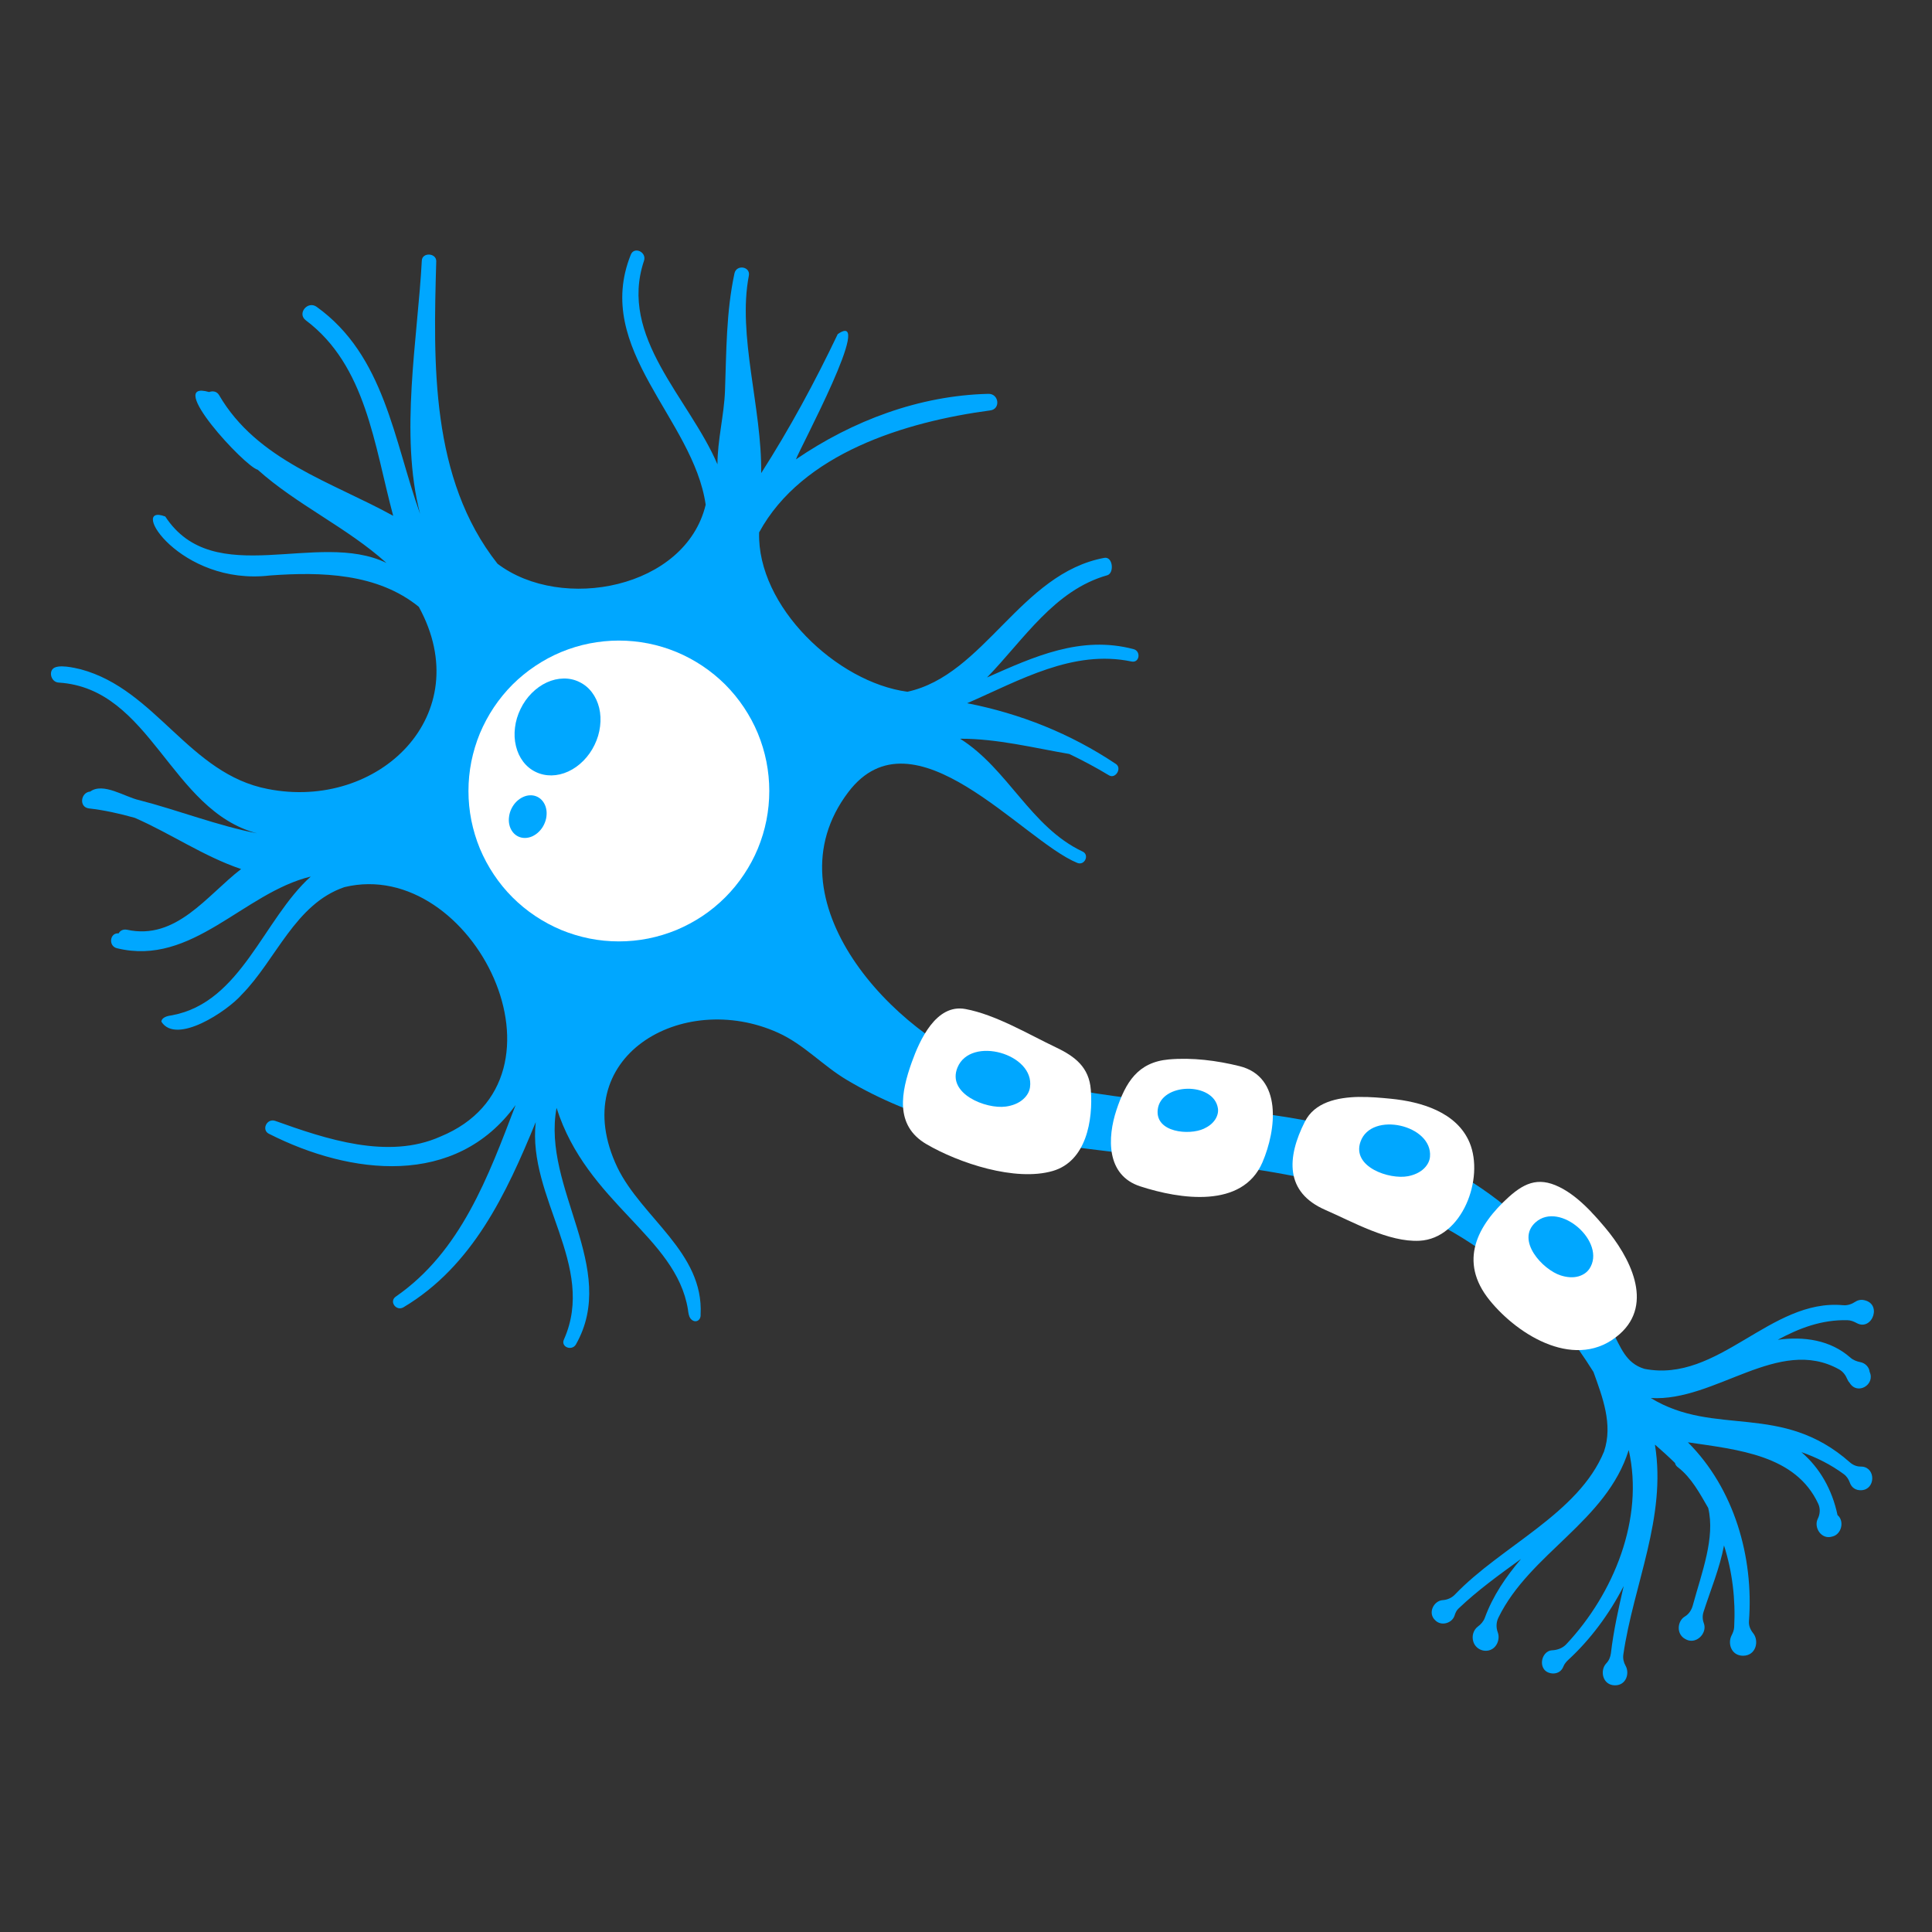 <svg xmlns="http://www.w3.org/2000/svg" xmlns:xlink="http://www.w3.org/1999/xlink" width="200" zoomAndPan="magnify" viewBox="0 0 150 150" height="200" preserveAspectRatio="xMidYMid meet" version="1.0"><rect x="0" y="0" width="150" height="150" fill="#333333" stroke="none"/><defs><clipPath id="339c855d73"><path d="M 3.793 19.105 L 146 19.105 L 146 130.855 L 3.793 130.855 Z M 3.793 19.105 " clip-rule="nonzero"/></clipPath></defs><g clip-path="url(#339c855d73)"><path fill="#00a7ff" d="M 144.594 113.871 C 144.543 113.867 144.496 113.863 144.453 113.863 C 144.148 113.867 143.855 113.738 143.629 113.539 C 138.305 108.832 133.16 111.594 128.168 108.543 C 133.195 108.84 138.078 103.688 142.789 106.32 C 143.09 106.488 143.297 106.77 143.426 107.086 C 143.469 107.191 143.531 107.289 143.609 107.371 C 144.211 108.344 145.609 107.5 145.16 106.516 C 145.125 106.148 144.824 105.832 144.441 105.758 C 144.152 105.699 143.879 105.598 143.66 105.402 C 142.109 104.035 140.062 103.742 138.023 104.02 C 139.695 103.117 141.438 102.449 143.445 102.5 C 143.699 102.508 143.934 102.602 144.152 102.723 C 145.379 103.395 146.223 101.082 144.566 100.918 C 144.359 100.918 144.188 100.973 144.051 101.066 C 143.766 101.254 143.438 101.367 143.098 101.336 C 137.445 100.809 133.426 107.402 127.672 106.277 C 126.203 105.836 125.832 104.566 125.16 103.344 C 123.465 100.238 121.199 97.449 118.555 95.102 C 106.379 83.746 91.359 87.629 77.016 83.066 C 69.477 80.418 59.484 69.918 65.859 61.504 C 70.926 54.809 79.383 65.254 83.641 66.996 C 84.219 67.23 84.613 66.355 84.035 66.105 C 80.02 64.211 78.258 59.691 74.543 57.355 C 77.414 57.344 80.262 58.066 83.02 58.539 C 84.07 59.043 85.105 59.594 86.105 60.199 C 86.605 60.496 87.129 59.648 86.641 59.316 C 83.125 56.961 79.223 55.406 75.09 54.598 C 79.195 52.812 83.301 50.41 87.852 51.359 C 88.477 51.488 88.605 50.555 88.008 50.398 C 83.898 49.316 80.285 50.984 76.633 52.598 C 79.512 49.629 81.852 45.824 85.977 44.66 C 86.527 44.484 86.402 43.188 85.738 43.312 C 79.227 44.523 76.434 52.402 70.453 53.707 C 64.973 52.977 58.773 47.082 58.938 41.336 C 62.277 35.195 70.289 32.746 76.863 31.867 C 77.707 31.781 77.566 30.559 76.738 30.578 C 71.387 30.703 66.199 32.656 61.797 35.664 C 62.055 34.895 67.973 23.918 65.043 25.938 C 63.273 29.648 61.316 33.27 59.098 36.734 C 59.164 31.68 57.242 26.031 58.141 21.402 C 58.277 20.688 57.176 20.512 57.023 21.227 C 56.375 24.262 56.402 27.258 56.289 30.332 C 56.219 32.227 55.703 34.176 55.703 36.051 C 53.508 30.914 48.008 26.172 50 20.246 C 50.23 19.57 49.227 19.098 48.969 19.789 C 46.035 27.125 53.832 32.512 54.789 39.188 C 53.227 45.695 43.605 47.543 38.629 43.77 C 33.406 37.156 33.645 28.172 33.871 20.262 C 33.852 19.629 32.785 19.582 32.75 20.227 C 32.43 26.289 31.012 33.699 32.613 39.891 C 30.566 34.172 29.863 27.609 24.582 23.82 C 23.887 23.324 23.047 24.344 23.742 24.867 C 28.422 28.383 29.047 34.531 30.527 40.047 C 25.758 37.414 19.957 35.754 17 30.66 C 16.824 30.375 16.508 30.336 16.234 30.438 C 12.707 29.414 19.008 36.23 20.008 36.469 C 23.051 39.199 26.953 40.957 30.004 43.707 C 24.668 41.121 16.602 45.863 12.832 40.102 C 9.902 38.988 13.965 45.508 20.957 44.68 C 24.934 44.387 29.297 44.5 32.516 47.113 C 37.113 55.5 29.402 62.953 20.797 61.258 C 14.676 60.09 12.121 53.535 6.27 51.965 C 5.844 51.867 4.434 51.504 4.07 51.965 C 3.805 52.297 4.02 52.965 4.559 52.996 C 11.742 53.445 13.203 62.914 19.957 64.699 C 16.922 64.117 13.832 62.902 10.816 62.125 C 9.707 61.887 8.02 60.715 7.004 61.457 C 6.266 61.516 6.102 62.672 6.914 62.766 C 8.062 62.895 9.254 63.156 10.473 63.5 C 13.266 64.723 15.828 66.496 18.719 67.473 C 16.043 69.539 13.684 73.02 9.859 72.184 C 9.543 72.125 9.32 72.266 9.207 72.469 C 8.527 72.395 8.387 73.453 9.082 73.621 C 14.93 75.051 18.887 69.328 24.125 68.055 C 20.434 71.391 18.719 77.824 13.367 78.824 C 13.016 78.871 12.57 78.969 12.527 79.32 C 13.684 81.156 17.664 78.492 18.766 77.223 C 21.434 74.52 22.91 70.176 26.746 68.875 C 36.723 66.469 45.219 83.715 34.188 88.246 C 30.129 90.059 25.301 88.434 21.375 87.027 C 20.707 86.789 20.254 87.766 20.922 88.047 C 27.199 91.219 35.363 92.242 40.031 85.797 C 37.914 91.34 35.781 97.172 30.73 100.668 C 30.18 101.051 30.773 101.832 31.328 101.496 C 36.68 98.305 39.312 92.691 41.594 87.121 C 40.945 92.996 46.316 98.262 43.793 103.977 C 43.496 104.57 44.391 104.922 44.711 104.387 C 48.082 98.453 42.055 92.238 43.211 86.016 C 45.574 93.445 52.484 95.988 53.41 101.66 C 53.441 101.902 53.465 102.156 53.602 102.359 C 53.926 102.777 54.43 102.566 54.395 102.051 C 54.645 97.234 49.84 94.566 47.934 90.641 C 43.863 82.078 52.965 76.816 60.406 80.18 C 62.422 81.09 63.867 82.727 65.738 83.84 C 68.363 85.406 71.195 86.543 74.133 87.363 C 92.715 91.996 111.75 87.383 123.719 106.523 C 124.41 108.453 125.25 110.598 124.535 112.699 C 122.551 117.527 116.559 120.035 112.965 123.797 C 112.715 124.059 112.371 124.211 112.012 124.234 C 111.324 124.277 110.824 125.227 111.422 125.789 C 111.895 126.289 112.75 126.023 112.934 125.426 C 112.996 125.227 113.078 125.039 113.227 124.898 C 114.73 123.465 116.41 122.254 118.094 121.035 C 116.922 122.414 115.906 123.895 115.277 125.617 C 115.172 125.891 114.977 126.113 114.742 126.285 C 114.402 126.539 114.254 127.012 114.383 127.438 C 114.527 127.957 115.082 128.273 115.609 128.133 C 116.207 127.98 116.488 127.266 116.285 126.73 C 116.145 126.355 116.164 125.941 116.34 125.586 C 118.789 120.582 124.715 118.137 126.453 112.582 C 127.664 117.887 125.305 123.723 121.605 127.66 C 121.32 127.961 120.922 128.109 120.504 128.129 C 119.574 128.18 119.312 129.871 120.578 129.93 C 120.992 129.93 121.258 129.699 121.375 129.402 C 121.457 129.188 121.605 129.016 121.77 128.863 C 123.465 127.301 124.945 125.324 126.062 123.141 C 125.664 124.871 125.277 126.594 125.07 128.359 C 125.035 128.652 124.914 128.934 124.707 129.148 C 124.191 129.691 124.418 130.848 125.391 130.848 C 126.266 130.848 126.539 129.906 126.207 129.324 C 126.059 129.062 125.992 128.762 126.035 128.461 C 126.828 123.023 129.402 117.793 128.492 112.188 L 128.512 112.176 C 129.035 112.633 129.551 113.098 130.043 113.582 C 130.074 113.715 130.152 113.84 130.293 113.934 C 131.328 114.734 131.98 115.965 132.625 117.078 C 133.18 119.383 132.129 122.074 131.43 124.637 C 131.336 124.988 131.133 125.312 130.82 125.5 C 130.219 125.852 130.133 126.859 130.824 127.242 C 131.648 127.758 132.586 126.816 132.285 126.027 C 132.18 125.75 132.168 125.445 132.258 125.16 C 132.805 123.453 133.523 121.746 133.852 119.988 C 134.496 122.02 134.758 124.168 134.641 126.336 C 134.629 126.559 134.543 126.773 134.441 126.969 C 134.117 127.594 134.414 128.551 135.332 128.551 C 136.34 128.551 136.602 127.395 136.109 126.793 C 135.895 126.527 135.762 126.211 135.789 125.867 C 136.168 120.875 134.637 115.562 131.047 111.98 C 134.961 112.559 139.418 112.969 141.172 116.762 C 141.34 117.129 141.312 117.559 141.133 117.914 C 140.797 118.578 141.402 119.566 142.258 119.297 C 142.977 119.133 143.223 118.098 142.664 117.629 C 142.246 115.648 141.293 113.973 139.859 112.742 C 141.039 113.152 142.16 113.719 143.164 114.461 C 143.383 114.625 143.531 114.863 143.625 115.121 C 143.742 115.461 144.047 115.734 144.539 115.699 C 145.609 115.625 145.648 113.98 144.582 113.867 Z M 144.594 113.871 " fill-opacity="1" fill-rule="nonzero"/></g><path fill="#ffffff" d="M 59.727 61.41 C 59.727 62.18 59.652 62.938 59.504 63.691 C 59.355 64.441 59.133 65.172 58.84 65.883 C 58.547 66.59 58.184 67.262 57.758 67.898 C 57.332 68.539 56.848 69.129 56.309 69.668 C 55.766 70.211 55.176 70.695 54.539 71.121 C 53.898 71.547 53.227 71.906 52.52 72.203 C 51.809 72.496 51.078 72.715 50.328 72.867 C 49.574 73.016 48.816 73.09 48.051 73.09 C 47.281 73.09 46.523 73.016 45.77 72.867 C 45.02 72.715 44.289 72.496 43.578 72.203 C 42.871 71.906 42.199 71.547 41.562 71.121 C 40.922 70.695 40.332 70.211 39.789 69.668 C 39.25 69.129 38.766 68.539 38.34 67.898 C 37.914 67.262 37.555 66.59 37.258 65.883 C 36.965 65.172 36.746 64.441 36.594 63.691 C 36.445 62.938 36.371 62.18 36.371 61.41 C 36.371 60.645 36.445 59.887 36.594 59.133 C 36.746 58.383 36.965 57.652 37.258 56.941 C 37.555 56.234 37.914 55.562 38.34 54.922 C 38.766 54.285 39.25 53.695 39.789 53.152 C 40.332 52.613 40.922 52.129 41.562 51.703 C 42.199 51.277 42.871 50.914 43.578 50.621 C 44.289 50.328 45.02 50.105 45.77 49.957 C 46.523 49.809 47.281 49.734 48.051 49.734 C 48.816 49.734 49.574 49.809 50.328 49.957 C 51.078 50.105 51.809 50.328 52.52 50.621 C 53.227 50.914 53.898 51.277 54.539 51.703 C 55.176 52.129 55.766 52.613 56.309 53.152 C 56.848 53.695 57.332 54.285 57.758 54.922 C 58.184 55.562 58.547 56.234 58.84 56.941 C 59.133 57.652 59.355 58.383 59.504 59.133 C 59.652 59.887 59.727 60.645 59.727 61.41 Z M 59.727 61.41 " fill-opacity="1" fill-rule="nonzero"/><path fill="#ffffff" d="M 81.98 81.316 C 79.84 80.297 77.297 78.773 74.953 78.34 C 72.676 77.918 71.402 80.758 70.789 82.473 C 69.969 84.773 69.434 87.371 71.922 88.828 C 74.441 90.301 78.82 91.758 81.734 90.914 C 84.348 90.156 84.871 86.953 84.691 84.613 C 84.559 82.867 83.477 82.027 81.98 81.316 Z M 81.98 81.316 " fill-opacity="1" fill-rule="nonzero"/><path fill="#ffffff" d="M 96.23 82.773 C 94.469 82.336 92.559 82.094 90.746 82.254 C 88.332 82.469 87.395 84.039 86.684 86.172 C 85.973 88.305 85.863 91.246 88.531 92.109 C 91.609 93.109 96.461 93.859 98.016 90.242 C 99.098 87.723 99.59 83.605 96.23 82.773 Z M 96.23 82.773 " fill-opacity="1" fill-rule="nonzero"/><path fill="#ffffff" d="M 105.512 85.164 C 103.801 85.199 102.07 85.582 101.309 87.086 C 99.902 89.867 99.75 92.566 102.898 93.938 C 105.023 94.863 107.82 96.457 110.207 96.332 C 113.539 96.16 115.258 91.48 114.098 88.711 C 113.098 86.336 110.32 85.535 107.977 85.305 C 107.246 85.234 106.379 85.152 105.512 85.168 Z M 105.512 85.164 " fill-opacity="1" fill-rule="nonzero"/><path fill="#ffffff" d="M 123.57 94.121 C 122.902 93.422 122.164 92.766 121.367 92.316 C 119.621 91.336 118.488 91.723 117.133 92.941 C 114.723 95.121 113.195 97.914 115.656 100.953 C 117.926 103.754 122.453 106.477 125.738 103.59 C 128.469 101.195 126.496 97.535 124.617 95.305 C 124.289 94.914 123.941 94.512 123.562 94.121 Z M 123.57 94.121 " fill-opacity="1" fill-rule="nonzero"/><path fill="#00a7ff" d="M 79.969 84.418 C 79.922 84.742 79.758 85.059 79.438 85.344 C 79.07 85.672 78.578 85.848 78.086 85.914 C 76.551 86.125 73.496 84.918 74.34 82.879 C 75.367 80.398 80.344 81.82 79.969 84.414 Z M 79.969 84.418 " fill-opacity="1" fill-rule="nonzero"/><path fill="#00a7ff" d="M 94.559 86.055 C 94.598 86.312 94.543 86.594 94.367 86.887 C 94.156 87.23 93.82 87.473 93.457 87.637 C 92.328 88.156 89.707 87.934 89.883 86.172 C 90.098 84.031 94.25 83.977 94.559 86.055 Z M 94.559 86.055 " fill-opacity="1" fill-rule="nonzero"/><path fill="#00a7ff" d="M 111.023 89.812 C 110.996 90.117 110.859 90.422 110.57 90.711 C 110.238 91.039 109.781 91.23 109.32 91.32 C 107.883 91.598 104.934 90.613 105.629 88.641 C 106.473 86.242 111.246 87.34 111.023 89.809 Z M 111.023 89.812 " fill-opacity="1" fill-rule="nonzero"/><path fill="#00a7ff" d="M 123.391 98.52 C 123.219 98.773 122.949 98.977 122.562 99.094 C 122.109 99.223 121.621 99.168 121.172 99.023 C 119.773 98.578 117.664 96.297 119.219 94.902 C 121.113 93.211 124.773 96.461 123.395 98.52 Z M 123.391 98.52 " fill-opacity="1" fill-rule="nonzero"/><path fill="#00a7ff" d="M 44.98 52.949 C 45.363 53.133 45.688 53.398 45.953 53.746 C 46.219 54.094 46.406 54.5 46.52 54.957 C 46.629 55.414 46.652 55.895 46.59 56.391 C 46.531 56.891 46.387 57.371 46.16 57.836 C 45.938 58.297 45.648 58.707 45.293 59.066 C 44.941 59.422 44.551 59.699 44.121 59.898 C 43.695 60.094 43.262 60.195 42.82 60.203 C 42.383 60.207 41.973 60.117 41.594 59.934 C 41.211 59.75 40.887 59.484 40.621 59.137 C 40.355 58.785 40.168 58.383 40.059 57.926 C 39.945 57.469 39.922 56.988 39.984 56.488 C 40.043 55.992 40.188 55.512 40.414 55.047 C 40.637 54.582 40.926 54.172 41.281 53.816 C 41.633 53.461 42.023 53.184 42.453 52.984 C 42.879 52.789 43.312 52.688 43.754 52.68 C 44.191 52.672 44.602 52.762 44.98 52.949 Z M 44.98 52.949 " fill-opacity="1" fill-rule="nonzero"/><path fill="#00a7ff" d="M 41.719 61.863 C 41.887 61.945 42.027 62.062 42.145 62.215 C 42.262 62.371 42.348 62.547 42.395 62.75 C 42.445 62.949 42.453 63.16 42.426 63.383 C 42.402 63.602 42.336 63.812 42.238 64.016 C 42.141 64.219 42.012 64.402 41.855 64.559 C 41.703 64.715 41.527 64.836 41.34 64.926 C 41.152 65.012 40.961 65.055 40.77 65.059 C 40.574 65.062 40.395 65.023 40.227 64.941 C 40.059 64.859 39.918 64.742 39.801 64.59 C 39.684 64.434 39.598 64.258 39.551 64.055 C 39.5 63.855 39.492 63.645 39.52 63.426 C 39.547 63.203 39.609 62.992 39.707 62.789 C 39.805 62.586 39.934 62.402 40.09 62.246 C 40.246 62.09 40.418 61.969 40.605 61.883 C 40.793 61.793 40.984 61.75 41.176 61.746 C 41.371 61.742 41.551 61.781 41.719 61.863 Z M 41.719 61.863 " fill-opacity="1" fill-rule="nonzero"/></svg>